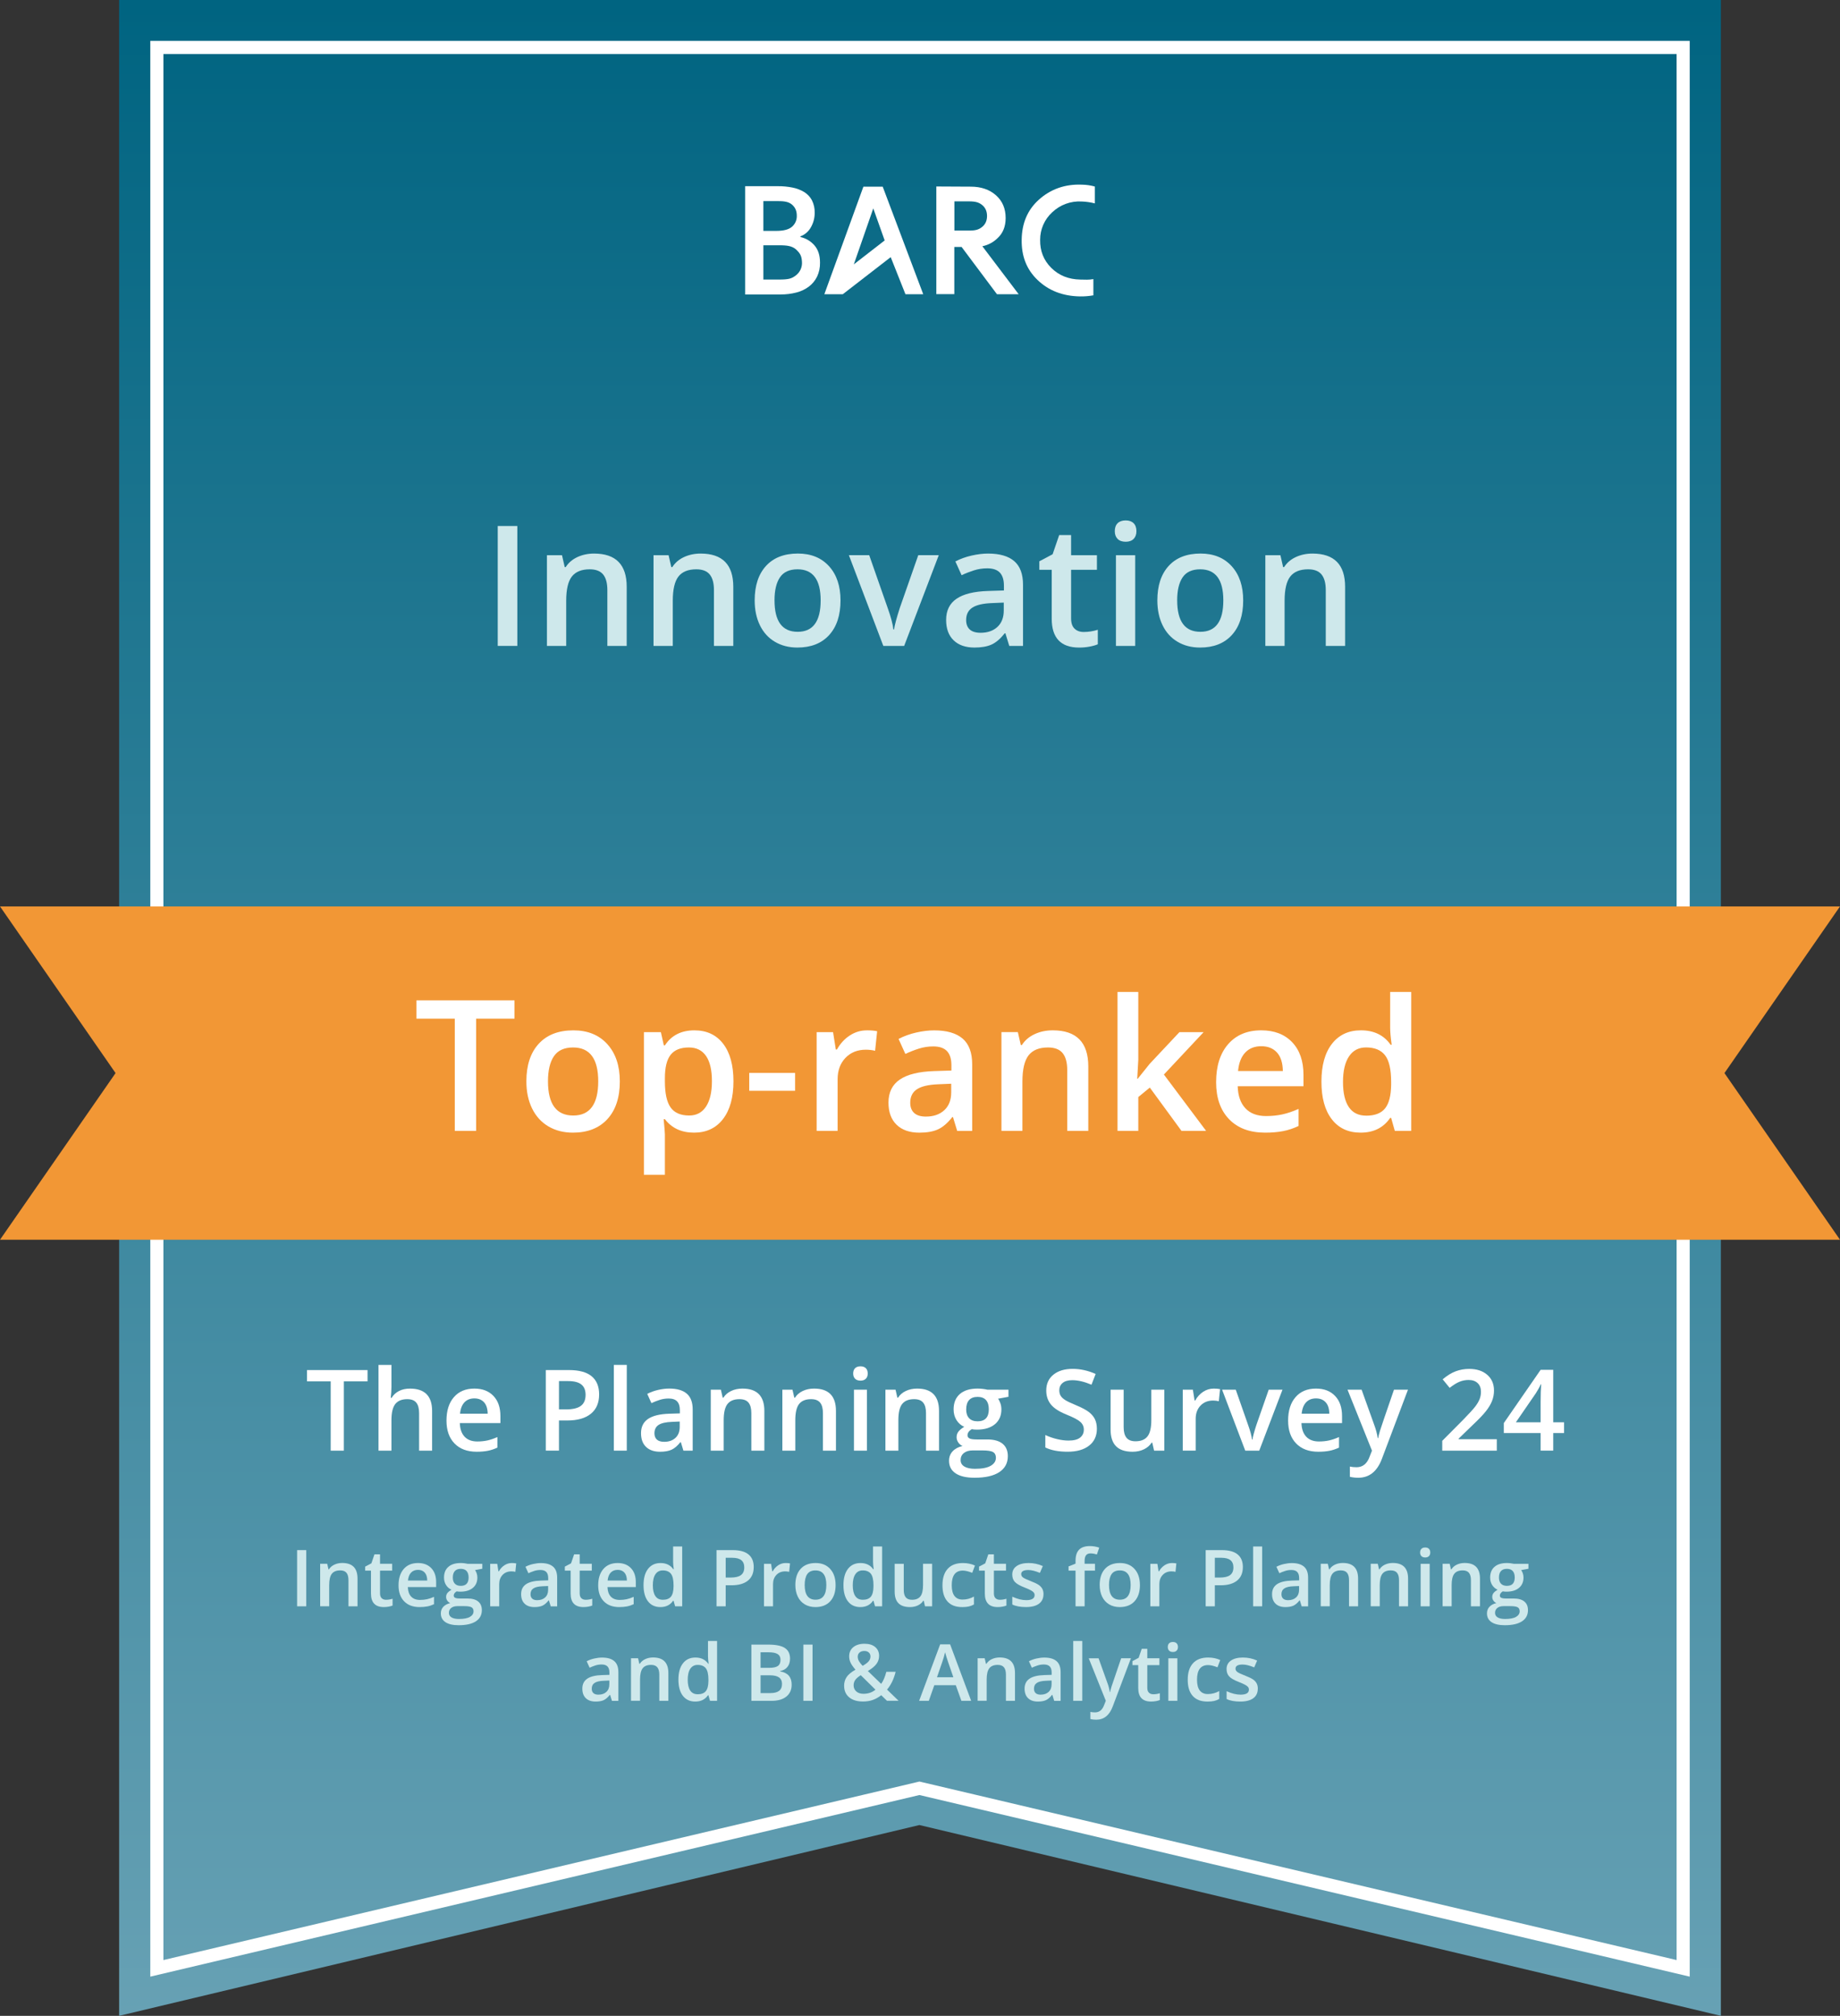 <svg viewBox="0 0 105.354 115.374" xmlns="http://www.w3.org/2000/svg" xmlns:xlink="http://www.w3.org/1999/xlink"><rect x="0" y="0" width="105.354" height="115.374" fill="#333333" stroke="none"/><clipPath id="a"><path d="m6.821 0v115.374l45.821-10.92 45.891 10.92v-115.374z"/></clipPath><linearGradient id="b" gradientTransform="matrix(0 115.374 115.374 -0 -62925.075 68122.015)" gradientUnits="userSpaceOnUse" x1="-590.444" x2="-589.444" y1="545.856" y2="545.856"><stop offset="0" stop-color="#006481"/><stop offset="1" stop-color="#67a1b4"/></linearGradient><g clip-path="url(#a)"><path d="m6.821 0h91.712v115.374h-91.712z" fill="url(#b)"/></g><path d="m8.606 113.131v-110.79h88.143v110.79l-44.105-10.394zm44.038-11.166.086.02 43.268 10.197v-109.089h-86.641v109.089z" fill="#fff"/><g fill="#cee8eb"><path d="m28.499 36.968v-6.863h1.122v6.863z"/><path d="m35.883 36.968h-1.107v-3.192c0-.4-.081-.699-.242-.896s-.417-.296-.768-.296c-.467 0-.808.138-1.023.413s-.324.737-.324 1.385v2.587h-1.103v-5.192h.863l.155.681h.056c.157-.247.379-.438.667-.573.288-.134.607-.202.958-.202 1.245 0 1.868.634 1.868 1.901v3.385z"/><path d="m41.986 36.968h-1.107v-3.192c0-.4-.081-.699-.242-.896s-.417-.296-.768-.296c-.467 0-.808.138-1.023.413s-.324.737-.324 1.385v2.587h-1.103v-5.192h.863l.155.681h.056c.157-.247.379-.438.667-.573.288-.134.607-.202.958-.202 1.245 0 1.868.634 1.868 1.901v3.385z"/><path d="m48.126 34.363c0 .848-.218 1.51-.653 1.986-.435.476-1.04.713-1.816.713-.485 0-.914-.109-1.286-.329-.373-.219-.659-.533-.859-.943s-.301-.886-.301-1.427c0-.842.216-1.499.648-1.972.432-.473 1.04-.709 1.826-.709.751 0 1.346.242 1.784.726.438.483.657 1.135.657 1.955zm-3.779 0c0 1.199.442 1.798 1.328 1.798.876 0 1.314-.599 1.314-1.798 0-1.186-.441-1.779-1.323-1.779-.464 0-.8.153-1.008.46-.208.307-.312.747-.312 1.319z"/><path d="m50.577 36.968-1.972-5.192h1.164l1.057 3.019c.182.507.291.917.328 1.23h.038c.028-.225.138-.635.328-1.23l1.057-3.019h1.174l-1.981 5.192h-1.192z"/><path d="m57.788 36.968-.221-.723h-.037c-.251.316-.503.531-.756.646-.254.114-.579.171-.977.171-.51 0-.908-.138-1.194-.413-.287-.275-.43-.665-.43-1.169 0-.535.198-.939.596-1.211.397-.272 1.003-.421 1.817-.446l.896-.028v-.277c0-.332-.078-.58-.232-.744-.155-.164-.396-.246-.721-.246-.267 0-.521.039-.766.117s-.479.17-.704.277l-.356-.789c.281-.147.59-.259.925-.335s.65-.115.948-.115c.66 0 1.159.144 1.495.432.337.288.505.74.505 1.356v3.498zm-1.643-.751c.4 0 .722-.112.965-.336.242-.224.363-.538.363-.941v-.451l-.666.028c-.521.019-.897.106-1.134.261s-.354.392-.354.711c0 .232.068.411.206.538.138.127.345.19.62.19z"/><path d="m62.05 36.171c.27 0 .538-.042.808-.127v.831c-.122.053-.279.098-.472.134-.192.036-.392.054-.599.054-1.045 0-1.568-.551-1.568-1.652v-2.798h-.709v-.488l.761-.404.376-1.099h.681v1.155h1.479v.836h-1.479v2.779c0 .266.066.462.199.589.133.127.308.19.523.19z"/><path d="m63.83 30.401c0-.197.055-.349.162-.455.108-.106.263-.16.463-.16.193 0 .345.053.453.16.107.106.161.258.161.455 0 .188-.054.336-.161.444-.108.108-.26.162-.453.162-.2 0-.354-.054-.463-.162-.107-.108-.162-.256-.162-.444zm1.169 6.568h-1.103v-5.192h1.103z"/><path d="m71.182 34.363c0 .848-.218 1.51-.653 1.986-.435.476-1.04.713-1.816.713-.485 0-.914-.109-1.286-.329-.373-.219-.659-.533-.859-.943s-.301-.886-.301-1.427c0-.842.216-1.499.648-1.972.432-.473 1.04-.709 1.826-.709.751 0 1.346.242 1.784.726.438.483.657 1.135.657 1.955zm-3.779 0c0 1.199.442 1.798 1.328 1.798.876 0 1.314-.599 1.314-1.798 0-1.186-.441-1.779-1.323-1.779-.464 0-.8.153-1.008.46-.208.307-.312.747-.312 1.319z"/><path d="m77.017 36.968h-1.107v-3.192c0-.4-.081-.699-.242-.896s-.417-.296-.768-.296c-.467 0-.808.138-1.023.413s-.324.737-.324 1.385v2.587h-1.103v-5.192h.863l.155.681h.056c.157-.247.379-.438.667-.573.288-.134.607-.202.958-.202 1.245 0 1.868.634 1.868 1.901v3.385z"/><path d="m17.011 91.936v-3.217h.525v3.217z"/><path d="m20.472 91.936h-.52v-1.497c0-.188-.037-.328-.113-.42-.075-.093-.195-.139-.359-.139-.219 0-.379.064-.479.193-.102.129-.152.346-.152.649v1.212h-.517v-2.434h.404l.073.319h.026c.073-.116.177-.206.312-.269.135-.063.284-.095.448-.095.584 0 .876.297.876.892v1.586z"/><path d="m22.099 91.562c.126 0 .252-.02.379-.06v.39c-.058.025-.132.046-.222.062-.09.017-.184.025-.28.025-.49 0-.735-.258-.735-.774v-1.312h-.332v-.229l.356-.189.176-.515h.319v.541h.693v.392h-.693v1.303c0 .125.031.217.094.276.062.06.144.089.245.089z"/><path d="m24.027 91.98c-.379 0-.675-.11-.888-.331-.214-.221-.32-.525-.32-.912 0-.397.099-.71.297-.938s.471-.341.816-.341c.321 0 .575.098.762.293.187.195.279.463.279.805v.28h-1.622c.008.236.071.417.191.544s.29.19.509.19c.144 0 .277-.014.401-.041.124-.027.257-.072.399-.135v.42c-.126.06-.254.103-.383.128-.129.025-.276.037-.442.037zm-.095-2.13c-.164 0-.296.052-.395.156-.1.104-.158.256-.178.455h1.104c-.003-.201-.051-.353-.145-.457s-.224-.155-.388-.155z"/><path d="m27.616 89.502v.284l-.416.077c.038.051.07.114.095.189.025.075.038.154.038.238 0 .251-.087.448-.26.592-.174.144-.412.216-.716.216-.077 0-.147-.006-.211-.018-.111.069-.167.149-.167.242 0 .056.025.097.078.125.052.028.147.042.287.042h.425c.269 0 .472.057.611.172.14.114.209.279.209.495 0 .276-.113.488-.341.638-.228.149-.556.224-.986.224-.331 0-.584-.059-.759-.176-.175-.118-.262-.285-.262-.502 0-.149.047-.275.142-.377.095-.102.228-.172.397-.212-.069-.029-.126-.077-.171-.142-.045-.065-.066-.134-.066-.206 0-.091.025-.168.076-.231.052-.063.128-.125.229-.187-.126-.054-.229-.143-.308-.265-.078-.123-.117-.266-.117-.43 0-.264.083-.469.25-.614.166-.146.403-.218.712-.218.068 0 .141.005.217.015.075.009.132.019.17.029h.843zm-1.912 2.812c0 .111.05.197.15.257.101.061.242.09.424.09.282 0 .491-.04.63-.121.138-.081.206-.188.206-.321 0-.105-.037-.181-.113-.226-.075-.044-.216-.067-.421-.067h-.392c-.148 0-.267.035-.354.104s-.131.164-.131.283zm.223-2.024c0 .152.039.27.117.352.079.082.191.123.338.123.3 0 .449-.16.449-.479 0-.159-.037-.281-.111-.366-.074-.086-.187-.129-.338-.129-.149 0-.263.042-.34.127-.077.085-.115.209-.115.372z"/><path d="m29.301 89.458c.104 0 .189.007.257.022l-.05.482c-.074-.018-.15-.026-.229-.026-.207 0-.374.068-.503.203-.128.135-.192.31-.192.526v1.272h-.517v-2.434h.404l.068.429h.026c.081-.145.187-.26.315-.345.13-.085.27-.128.42-.128z"/><path d="m31.533 91.936-.104-.339h-.018c-.117.148-.235.249-.354.303-.118.053-.271.08-.458.08-.238 0-.426-.064-.56-.193-.134-.129-.201-.312-.201-.548 0-.25.093-.44.279-.567.187-.128.47-.197.852-.209l.42-.013v-.129c0-.156-.036-.272-.108-.349s-.186-.115-.338-.115c-.125 0-.244.018-.358.055s-.225.08-.33.13l-.168-.37c.133-.069.277-.122.434-.157.157-.036.306-.054.445-.054.31 0 .543.068.7.203.158.135.236.347.236.636v1.64h-.369zm-.771-.352c.188 0 .339-.052.452-.157.114-.105.171-.252.171-.441v-.211l-.312.013c-.243.009-.421.05-.531.123-.111.072-.166.184-.166.333 0 .109.032.193.097.252.064.06.161.089.29.089z"/><path d="m33.531 91.562c.126 0 .252-.02.379-.06v.39c-.058.025-.132.046-.222.062-.09.017-.184.025-.28.025-.49 0-.735-.258-.735-.774v-1.312h-.332v-.229l.356-.189.176-.515h.319v.541h.693v.392h-.693v1.303c0 .125.031.217.094.276.062.06.144.089.245.089z"/><path d="m35.459 91.98c-.379 0-.675-.11-.888-.331-.214-.221-.32-.525-.32-.912 0-.397.099-.71.297-.938s.471-.341.816-.341c.321 0 .575.098.762.293.187.195.279.463.279.805v.28h-1.622c.008.236.071.417.191.544s.29.19.509.19c.144 0 .277-.014.401-.041.124-.027.257-.072.399-.135v.42c-.126.06-.254.103-.383.128-.129.025-.276.037-.442.037zm-.095-2.13c-.164 0-.296.052-.395.156-.1.104-.158.256-.178.455h1.104c-.003-.201-.051-.353-.145-.457s-.224-.155-.388-.155z"/><path d="m37.813 91.98c-.304 0-.541-.11-.711-.33s-.255-.529-.255-.926c0-.399.086-.71.259-.932.172-.222.411-.333.716-.333.32 0 .563.118.73.354h.026c-.024-.175-.037-.312-.037-.414v-.887h.52v3.424h-.405l-.09-.319h-.024c-.166.242-.408.363-.729.363zm.139-.418c.213 0 .367-.06.465-.179.097-.12.146-.314.149-.583v-.072c0-.307-.05-.524-.149-.654-.101-.129-.257-.193-.469-.193-.183 0-.322.074-.421.221s-.147.357-.147.63c0 .27.048.476.144.617.095.142.238.212.429.212z"/><path d="m43.156 89.691c0 .336-.109.593-.33.772-.22.179-.533.269-.939.269h-.335v1.204h-.525v-3.217h.927c.401 0 .703.082.903.247.2.164.3.406.3.726zm-1.604.599h.28c.27 0 .468-.047.594-.141.126-.094.189-.24.189-.44 0-.185-.057-.323-.17-.414-.112-.091-.289-.137-.527-.137h-.366v1.131z"/><path d="m44.979 89.458c.104 0 .189.007.257.022l-.05.482c-.074-.018-.15-.026-.229-.026-.207 0-.374.068-.503.203-.128.135-.192.31-.192.526v1.272h-.517v-2.434h.404l.068.429h.026c.081-.145.187-.26.315-.345.13-.085.27-.128.42-.128z"/><path d="m47.845 90.715c0 .397-.102.708-.306.931s-.488.334-.852.334c-.228 0-.429-.051-.604-.154-.174-.103-.309-.25-.402-.442-.094-.192-.141-.415-.141-.669 0-.395.102-.703.304-.924s.487-.333.855-.333c.353 0 .631.113.837.34.205.227.308.532.308.917zm-1.771 0c0 .562.208.843.623.843.41 0 .616-.281.616-.843 0-.556-.207-.834-.621-.834-.217 0-.374.072-.472.215-.098.144-.146.35-.146.619z"/><path d="m49.26 91.98c-.304 0-.541-.11-.711-.33s-.255-.529-.255-.926c0-.399.086-.71.259-.932.172-.222.411-.333.716-.333.32 0 .563.118.73.354h.026c-.024-.175-.037-.312-.037-.414v-.887h.52v3.424h-.405l-.09-.319h-.024c-.166.242-.408.363-.729.363zm.139-.418c.213 0 .367-.06.465-.179.097-.12.146-.314.149-.583v-.072c0-.307-.05-.524-.149-.654-.101-.129-.257-.193-.469-.193-.183 0-.322.074-.421.221s-.147.357-.147.63c0 .27.048.476.144.617.095.142.238.212.429.212z"/><path d="m52.964 91.936-.072-.319h-.026c-.072.113-.175.202-.308.266s-.284.097-.454.097c-.295 0-.515-.073-.66-.22-.146-.146-.218-.369-.218-.667v-1.591h.521v1.501c0 .187.038.326.114.419.076.093.196.14.359.14.217 0 .376-.065.479-.195.102-.13.152-.347.152-.652v-1.213h.52v2.434z"/><path d="m55.09 91.98c-.369 0-.648-.107-.84-.322s-.287-.523-.287-.925c0-.409.1-.724.3-.944.2-.22.49-.33.868-.33.257 0 .488.048.693.143l-.156.416c-.219-.085-.398-.127-.541-.127-.421 0-.632.279-.632.838 0 .273.053.478.157.615.105.137.259.206.461.206.23 0 .448-.057.654-.172v.451c-.093.054-.191.093-.296.117-.105.023-.232.035-.382.035z"/><path d="m57.247 91.562c.126 0 .252-.02.379-.06v.39c-.058.025-.132.046-.222.062-.09.017-.184.025-.28.025-.49 0-.735-.258-.735-.774v-1.312h-.332v-.229l.356-.189.176-.515h.319v.541h.693v.392h-.693v1.303c0 .125.031.217.094.276.062.06.144.089.245.089z"/><path d="m59.747 91.242c0 .238-.087.42-.26.547s-.421.19-.744.19c-.324 0-.584-.049-.781-.147v-.447c.286.132.553.198.799.198.318 0 .478-.096.478-.288 0-.062-.018-.113-.053-.154s-.093-.083-.174-.127c-.08-.044-.192-.094-.337-.15-.28-.108-.47-.217-.568-.326-.099-.108-.148-.25-.148-.422 0-.208.084-.37.252-.485s.396-.173.686-.173c.286 0 .557.058.812.174l-.167.39c-.263-.108-.483-.163-.662-.163-.273 0-.409.078-.409.233 0 .077.035.141.106.194s.227.125.466.218c.2.078.347.149.438.213s.158.139.202.224c.044.084.066.185.066.302z"/><path d="m62.697 89.894h-.594v2.042h-.52v-2.042h-.4v-.242l.4-.159v-.158c0-.288.067-.5.202-.639s.342-.208.619-.208c.182 0 .36.03.536.09l-.136.392c-.128-.041-.25-.062-.365-.062-.118 0-.203.036-.257.109-.054.072-.08.182-.08.327v.158h.594z"/><path d="m65.27 90.715c0 .397-.102.708-.306.931s-.488.334-.852.334c-.228 0-.429-.051-.604-.154-.174-.103-.309-.25-.402-.442-.094-.192-.141-.415-.141-.669 0-.395.102-.703.304-.924s.487-.333.855-.333c.353 0 .631.113.837.34.205.227.308.532.308.917zm-1.771 0c0 .562.208.843.623.843.41 0 .616-.281.616-.843 0-.556-.207-.834-.621-.834-.217 0-.374.072-.472.215-.098.144-.146.35-.146.619z"/><path d="m67.099 89.458c.104 0 .189.007.257.022l-.05.482c-.074-.018-.15-.026-.229-.026-.207 0-.374.068-.503.203-.128.135-.192.31-.192.526v1.272h-.517v-2.434h.404l.068.429h.026c.081-.145.187-.26.315-.345.13-.085.27-.128.42-.128z"/><path d="m71.163 89.691c0 .336-.109.593-.33.772-.22.179-.533.269-.939.269h-.335v1.204h-.525v-3.217h.927c.401 0 .703.082.903.247.2.164.3.406.3.726zm-1.604.599h.28c.27 0 .468-.047.594-.141.126-.094.189-.24.189-.44 0-.185-.057-.323-.17-.414-.112-.091-.289-.137-.527-.137h-.366v1.131z"/><path d="m72.268 91.936h-.517v-3.424h.517z"/><path d="m74.53 91.936-.104-.339h-.018c-.117.148-.235.249-.354.303-.118.053-.271.08-.458.08-.238 0-.426-.064-.56-.193-.134-.129-.201-.312-.201-.548 0-.25.093-.44.279-.567.187-.128.47-.197.852-.209l.42-.013v-.129c0-.156-.036-.272-.108-.349s-.186-.115-.338-.115c-.125 0-.244.018-.358.055s-.225.08-.33.13l-.168-.37c.133-.069.277-.122.434-.157.157-.036.306-.054.445-.054.31 0 .543.068.7.203.158.135.236.347.236.636v1.64h-.369zm-.771-.352c.188 0 .339-.052.452-.157.114-.105.171-.252.171-.441v-.211l-.312.013c-.243.009-.421.05-.531.123-.111.072-.166.184-.166.333 0 .109.032.193.097.252.064.06.161.089.29.089z"/><path d="m77.762 91.936h-.52v-1.497c0-.188-.037-.328-.113-.42-.075-.093-.195-.139-.359-.139-.219 0-.379.064-.479.193-.102.129-.152.346-.152.649v1.212h-.517v-2.434h.404l.073.319h.026c.073-.116.177-.206.312-.269.135-.063.284-.095.448-.095.584 0 .876.297.876.892v1.586z"/><path d="m80.624 91.936h-.52v-1.497c0-.188-.037-.328-.113-.42-.075-.093-.195-.139-.359-.139-.219 0-.379.064-.479.193-.102.129-.152.346-.152.649v1.212h-.517v-2.434h.404l.073.319h.026c.073-.116.177-.206.312-.269.135-.063.284-.095.448-.095.584 0 .876.297.876.892v1.586z"/><path d="m81.312 88.857c0-.092.025-.164.076-.213s.123-.075.217-.075c.091 0 .161.025.212.075s.076.121.076.213c0 .088-.025.157-.076.208s-.121.076-.212.076c-.094 0-.166-.025-.217-.076s-.076-.12-.076-.208zm.548 3.079h-.517v-2.434h.517z"/><path d="m84.741 91.936h-.52v-1.497c0-.188-.037-.328-.113-.42-.075-.093-.195-.139-.359-.139-.219 0-.379.064-.479.193-.102.129-.152.346-.152.649v1.212h-.517v-2.434h.404l.073.319h.026c.073-.116.177-.206.312-.269.135-.063.284-.095.448-.095.584 0 .876.297.876.892v1.586z"/><path d="m87.515 89.502v.284l-.416.077c.038.051.07.114.095.189.025.075.038.154.038.238 0 .251-.087.448-.26.592-.174.144-.412.216-.716.216-.077 0-.147-.006-.211-.018-.111.069-.167.149-.167.242 0 .056.025.097.078.125.052.028.147.042.287.042h.425c.269 0 .472.057.611.172.14.114.209.279.209.495 0 .276-.113.488-.341.638-.228.149-.556.224-.986.224-.331 0-.584-.059-.759-.176-.175-.118-.262-.285-.262-.502 0-.149.047-.275.142-.377.095-.102.228-.172.397-.212-.069-.029-.126-.077-.171-.142-.045-.065-.066-.134-.066-.206 0-.091.025-.168.076-.231.052-.063.128-.125.229-.187-.126-.054-.229-.143-.308-.265-.078-.123-.117-.266-.117-.43 0-.264.083-.469.25-.614.166-.146.403-.218.712-.218.068 0 .141.005.217.015.075.009.132.019.17.029h.843zm-1.912 2.812c0 .111.05.197.15.257.101.061.242.09.424.09.282 0 .491-.04.63-.121.138-.081.206-.188.206-.321 0-.105-.037-.181-.113-.226-.075-.044-.216-.067-.421-.067h-.392c-.148 0-.267.035-.354.104s-.131.164-.131.283zm.223-2.024c0 .152.039.27.117.352.079.082.191.123.338.123.3 0 .449-.16.449-.479 0-.159-.037-.281-.111-.366-.074-.086-.187-.129-.338-.129-.149 0-.263.042-.34.127-.077.085-.115.209-.115.372z"/><path d="m35.038 97.344-.104-.339h-.018c-.117.148-.235.249-.354.303-.118.053-.271.08-.458.08-.238 0-.426-.064-.56-.193-.134-.129-.201-.312-.201-.548 0-.25.093-.44.279-.567.187-.128.47-.197.852-.209l.42-.013v-.129c0-.156-.036-.272-.108-.349s-.186-.115-.338-.115c-.125 0-.244.018-.358.055s-.225.08-.33.13l-.168-.37c.133-.069.277-.122.434-.157.157-.036.306-.054.445-.054.31 0 .543.068.7.203.158.135.236.347.236.636v1.64h-.369zm-.771-.352c.188 0 .339-.052.452-.157.114-.105.171-.252.171-.441v-.211l-.312.013c-.243.009-.421.05-.531.123-.111.072-.166.184-.166.333 0 .109.032.193.097.252.064.06.161.089.29.089z"/><path d="m38.27 97.344h-.52v-1.497c0-.188-.037-.328-.113-.42-.075-.093-.195-.139-.359-.139-.219 0-.379.064-.479.193-.102.129-.152.346-.152.649v1.212h-.517v-2.434h.404l.073.319h.026c.073-.116.177-.206.312-.269.135-.063.284-.095.448-.095.584 0 .876.297.876.892v1.586z"/><path d="m39.81 97.388c-.304 0-.541-.11-.711-.33s-.255-.529-.255-.926c0-.399.086-.71.259-.932.172-.222.411-.333.716-.333.32 0 .563.118.73.354h.026c-.024-.175-.037-.312-.037-.414v-.887h.52v3.424h-.405l-.09-.319h-.024c-.166.242-.408.363-.729.363zm.139-.418c.213 0 .367-.06.465-.179.097-.12.146-.314.149-.583v-.072c0-.307-.05-.524-.149-.654-.101-.129-.257-.193-.469-.193-.183 0-.322.074-.421.221s-.147.357-.147.63c0 .27.048.476.144.617.095.142.238.212.429.212z"/><path d="m43.024 94.127h.955c.443 0 .763.064.96.194.198.129.297.333.297.612 0 .188-.049.344-.146.468-.097.125-.236.204-.418.236v.022c.226.042.392.126.498.252s.159.295.159.509c0 .289-.101.516-.302.679-.202.164-.482.246-.842.246h-1.162v-3.217zm.525 1.329h.507c.22 0 .381-.035.481-.104.102-.07.152-.188.152-.355 0-.151-.055-.26-.164-.328s-.283-.102-.521-.102h-.456zm0 .427v1.019h.56c.22 0 .386-.042.498-.126s.169-.217.169-.399c0-.167-.058-.291-.172-.372-.114-.081-.288-.121-.521-.121z"/><path d="m45.999 97.344v-3.217h.525v3.217z"/><path d="m48.331 96.492c0-.192.047-.36.142-.503.094-.143.263-.285.508-.426-.14-.163-.234-.3-.285-.413s-.075-.229-.075-.349c0-.223.079-.399.238-.528s.373-.194.642-.194c.26 0 .464.063.611.188.148.125.223.294.223.507 0 .167-.05.319-.148.455-.1.137-.265.273-.496.41l.761.735c.119-.157.218-.387.298-.691h.532c-.103.417-.268.756-.493 1.019l.662.64h-.666l-.328-.319c-.149.12-.31.21-.479.271-.17.061-.357.091-.562.091-.338 0-.603-.08-.794-.24-.192-.16-.289-.378-.289-.656zm1.109.451c.269 0 .498-.079.688-.235l-.843-.83c-.155.1-.263.193-.321.281s-.088.187-.088.298c0 .144.051.261.153.351.102.09.238.135.41.135zm-.328-2.124c0 .092.024.18.074.262.049.082.117.169.205.262.166-.094.282-.181.35-.263.066-.082.1-.173.1-.274 0-.096-.032-.172-.096-.229s-.148-.086-.254-.086c-.116 0-.208.03-.276.089-.068.059-.103.139-.103.239z"/><path d="m55.047 97.344-.321-.894h-1.23l-.314.894h-.555l1.204-3.23h.571l1.204 3.23zm-.46-1.347-.302-.876c-.021-.059-.053-.151-.091-.277-.039-.126-.066-.218-.081-.277-.039.181-.098.378-.174.592l-.29.838h.938z"/><path d="m58.117 97.344h-.52v-1.497c0-.188-.037-.328-.113-.42-.075-.093-.195-.139-.359-.139-.219 0-.379.064-.479.193-.102.129-.152.346-.152.649v1.212h-.517v-2.434h.404l.073.319h.026c.073-.116.177-.206.312-.269.135-.063.284-.095.448-.095.584 0 .876.297.876.892v1.586z"/><path d="m60.36 97.344-.104-.339h-.018c-.117.148-.235.249-.354.303-.118.053-.271.08-.458.08-.238 0-.426-.064-.56-.193-.134-.129-.201-.312-.201-.548 0-.25.093-.44.279-.567.187-.128.47-.197.852-.209l.42-.013v-.129c0-.156-.036-.272-.108-.349s-.186-.115-.338-.115c-.125 0-.244.018-.358.055s-.225.08-.33.13l-.168-.37c.133-.069.277-.122.434-.157.157-.036.306-.054.445-.054.31 0 .543.068.7.203.158.135.236.347.236.636v1.64h-.369zm-.771-.352c.188 0 .339-.052.452-.157.114-.105.171-.252.171-.441v-.211l-.312.013c-.243.009-.421.05-.531.123-.111.072-.166.184-.166.333 0 .109.032.193.097.252.064.06.161.089.29.089z"/><path d="m61.968 97.344h-.517v-3.424h.517z"/><path d="m62.338 94.91h.563l.495 1.38c.075.197.125.381.149.555h.018c.014-.081.037-.179.073-.294.035-.115.221-.662.559-1.641h.559l-1.041 2.757c-.188.506-.504.759-.946.759-.114 0-.226-.012-.334-.037v-.41c.078.018.166.027.267.027.249 0 .424-.145.525-.434l.091-.229-.978-2.434z"/><path d="m66.031 96.97c.126 0 .252-.02.379-.06v.39c-.058.025-.132.046-.222.062-.09.017-.184.025-.28.025-.49 0-.735-.258-.735-.774v-1.312h-.332v-.229l.356-.189.176-.515h.319v.541h.693v.392h-.693v1.303c0 .125.031.217.094.276.062.06.144.089.245.089z"/><path d="m66.865 94.265c0-.092.025-.164.076-.213s.123-.075.217-.075c.091 0 .161.025.212.075s.076.121.076.213c0 .088-.025.157-.076.208s-.121.076-.212.076c-.094 0-.166-.025-.217-.076s-.076-.12-.076-.208zm.548 3.079h-.517v-2.434h.517z"/><path d="m69.133 97.388c-.369 0-.648-.107-.84-.322s-.287-.523-.287-.925c0-.409.1-.724.3-.944.2-.22.49-.33.868-.33.257 0 .488.048.693.143l-.156.416c-.219-.085-.398-.127-.541-.127-.421 0-.632.279-.632.838 0 .273.053.478.157.615.105.137.259.206.461.206.23 0 .448-.057.654-.172v.451c-.093.054-.191.093-.296.117-.105.023-.232.035-.382.035z"/><path d="m72.018 96.651c0 .238-.087.42-.26.547s-.421.19-.744.19c-.324 0-.584-.049-.781-.147v-.447c.286.132.553.198.799.198.318 0 .478-.096.478-.288 0-.062-.018-.113-.053-.154s-.093-.083-.174-.127c-.08-.044-.192-.094-.337-.15-.28-.108-.47-.217-.568-.326-.099-.108-.148-.25-.148-.422 0-.208.084-.37.252-.485s.396-.173.686-.173c.286 0 .557.058.812.174l-.167.39c-.263-.108-.483-.163-.662-.163-.273 0-.409.078-.409.233 0 .077.035.141.106.194s.227.125.466.218c.2.078.347.149.438.213s.158.139.202.224c.044.084.066.185.066.302z"/></g><path d="m19.688 83.026h-.753v-3.965h-1.356v-.646h3.466v.646h-1.356z" fill="#fff"/><path d="m24.741 83.026h-.744v-2.145c0-.269-.054-.47-.162-.602-.108-.133-.28-.199-.516-.199-.312 0-.54.093-.687.279s-.219.498-.219.936v1.731h-.741v-4.908h.741v1.246c0 .2-.013.414-.038.641h.047c.102-.168.241-.299.422-.391.18-.093.389-.139.629-.139.845 0 1.268.426 1.268 1.278z" fill="#fff"/><path d="m27.296 83.089c-.543 0-.967-.158-1.273-.475-.306-.316-.459-.752-.459-1.308 0-.57.143-1.018.426-1.343.284-.326.675-.489 1.171-.489.46 0 .824.14 1.091.42.268.279.4.664.4 1.154v.4h-2.324c.011.339.102.599.274.781.173.182.415.273.729.273.206 0 .398-.02.576-.059.178-.039.368-.104.572-.194v.603c-.181.086-.364.147-.549.183-.186.036-.396.054-.634.054zm-.136-3.053c-.235 0-.425.075-.566.224s-.227.367-.254.653h1.583c-.004-.288-.073-.506-.208-.654-.135-.148-.319-.223-.555-.223z" fill="#fff"/><path d="m34.305 79.808c0 .481-.158.851-.474 1.107-.315.257-.764.385-1.347.385h-.479v1.725h-.754v-4.611h1.328c.576 0 1.008.118 1.295.353.287.236.431.583.431 1.041zm-2.3.858h.4c.388 0 .671-.067.853-.202.181-.135.271-.345.271-.631 0-.265-.081-.463-.242-.593-.162-.13-.415-.195-.758-.195h-.523z" fill="#fff"/><path d="m35.888 83.026h-.741v-4.908h.741z" fill="#fff"/><path d="m39.131 83.026-.148-.486h-.025c-.168.212-.338.357-.508.434-.17.077-.389.115-.656.115-.343 0-.61-.092-.803-.277s-.288-.447-.288-.786c0-.359.133-.631.4-.813.267-.183.674-.283 1.221-.3l.603-.019v-.186c0-.223-.053-.39-.156-.5-.104-.11-.266-.166-.484-.166-.179 0-.35.026-.514.079-.164.052-.322.114-.474.186l-.239-.53c.188-.099.396-.174.621-.226.225-.052.438-.078.637-.078.444 0 .779.097 1.005.291.227.193.339.497.339.912v2.35h-.529zm-1.104-.505c.27 0 .485-.075.648-.225s.244-.361.244-.633v-.303l-.447.019c-.35.013-.604.071-.762.175-.159.104-.238.263-.238.478 0 .156.046.276.139.361.093.085.231.127.416.127z" fill="#fff"/><path d="m43.764 83.026h-.744v-2.145c0-.269-.054-.47-.162-.602-.108-.133-.28-.199-.516-.199-.313 0-.543.092-.688.277-.145.185-.217.495-.217.931v1.738h-.741v-3.488h.58l.104.457h.038c.105-.166.255-.294.448-.385s.408-.136.644-.136c.837 0 1.255.426 1.255 1.278v2.274z" fill="#fff"/><path d="m47.864 83.026h-.744v-2.145c0-.269-.054-.47-.162-.602-.108-.133-.28-.199-.516-.199-.313 0-.543.092-.688.277-.145.185-.217.495-.217.931v1.738h-.741v-3.488h.58l.104.457h.038c.105-.166.255-.294.448-.385s.408-.136.644-.136c.837 0 1.255.426 1.255 1.278v2.274z" fill="#fff"/><path d="m48.851 78.613c0-.132.037-.234.109-.306.072-.071.176-.107.311-.107.13 0 .231.036.305.107.072.072.108.174.108.306 0 .126-.036.226-.108.298-.073.073-.175.109-.305.109-.135 0-.238-.036-.311-.109-.072-.072-.109-.172-.109-.298zm.786 4.413h-.741v-3.488h.741z" fill="#fff"/><path d="m53.765 83.026h-.744v-2.145c0-.269-.054-.47-.162-.602-.108-.133-.28-.199-.516-.199-.313 0-.543.092-.688.277-.145.185-.217.495-.217.931v1.738h-.741v-3.488h.58l.104.457h.038c.105-.166.255-.294.448-.385s.408-.136.644-.136c.837 0 1.255.426 1.255 1.278v2.274z" fill="#fff"/><path d="m57.743 79.537v.407l-.596.11c.055.074.1.164.136.271.035.107.054.221.054.341 0 .36-.124.643-.372.849-.249.206-.59.309-1.025.309-.111 0-.213-.008-.303-.025-.16.099-.24.214-.24.347 0 .08.037.14.112.18.074.04.212.06.411.06h.609c.385 0 .677.082.877.246.199.164.3.4.3.709 0 .396-.163.7-.489.915-.326.215-.797.322-1.413.322-.476 0-.838-.084-1.088-.252-.251-.168-.376-.408-.376-.719 0-.215.068-.395.204-.541.135-.146.325-.248.569-.305-.1-.042-.181-.11-.245-.203-.063-.094-.096-.192-.096-.295 0-.13.036-.241.11-.332.073-.09.183-.18.328-.268-.181-.078-.328-.204-.44-.38s-.169-.381-.169-.617c0-.378.12-.672.358-.88s.579-.312 1.021-.312c.099 0 .202.007.311.021s.189.028.244.043h1.208zm-2.74 4.031c0 .16.071.283.216.369.144.086.347.129.607.129.403 0 .704-.058.901-.174.198-.115.297-.269.297-.46 0-.151-.055-.259-.162-.323-.108-.064-.311-.096-.604-.096h-.562c-.212 0-.381.05-.506.15-.125.1-.188.235-.188.405zm.318-2.902c0 .219.056.387.169.505.112.118.273.176.483.176.43 0 .644-.229.644-.688 0-.227-.053-.402-.159-.525s-.268-.185-.484-.185c-.214 0-.377.061-.487.183-.11.122-.165.3-.165.533z" fill="#fff"/><path d="m62.805 81.773c0 .41-.148.732-.444.965-.297.233-.706.35-1.228.35s-.948-.081-1.28-.243v-.713c.21.099.434.177.67.233.237.057.457.085.661.085.299 0 .519-.057.661-.17.142-.114.213-.266.213-.458 0-.172-.065-.319-.196-.438-.13-.12-.399-.262-.807-.426-.421-.17-.718-.365-.89-.583-.173-.219-.259-.481-.259-.789 0-.385.137-.688.41-.908.273-.221.64-.332 1.101-.332.441 0 .881.097 1.318.291l-.239.615c-.41-.172-.776-.258-1.098-.258-.244 0-.43.053-.556.159-.126.106-.189.247-.189.421 0 .12.025.222.076.308.051.085.134.166.249.241s.324.176.625.3c.338.141.586.272.744.394.157.122.273.26.347.413.073.154.11.334.11.542z" fill="#fff"/><path d="m66.08 83.026-.104-.458h-.037c-.104.162-.25.29-.44.382s-.407.139-.651.139c-.423 0-.738-.105-.946-.315-.208-.21-.312-.529-.312-.956v-2.28h.748v2.151c0 .267.055.467.164.601.109.133.28.2.514.2.312 0 .54-.093.687-.279.146-.186.219-.498.219-.935v-1.738h.744v3.488h-.583z" fill="#fff"/><path d="m69.49 79.474c.148 0 .271.011.368.032l-.072.691c-.105-.025-.214-.038-.328-.038-.296 0-.536.097-.721.29-.184.194-.275.445-.275.754v1.823h-.741v-3.488h.58l.098.615h.038c.115-.208.267-.373.452-.495.187-.122.387-.183.602-.183z" fill="#fff"/><path d="m71.3 83.026-1.325-3.488h.782l.71 2.028c.122.341.195.616.221.827h.025c.019-.151.092-.427.221-.827l.709-2.028h.789l-1.331 3.488z" fill="#fff"/><path d="m75.486 83.089c-.543 0-.967-.158-1.273-.475-.306-.316-.459-.752-.459-1.308 0-.57.143-1.018.426-1.343.284-.326.675-.489 1.171-.489.46 0 .824.14 1.091.42.268.279.4.664.4 1.154v.4h-2.324c.011.339.102.599.274.781.173.182.415.273.729.273.206 0 .398-.02.576-.059.178-.039.368-.104.572-.194v.603c-.181.086-.364.147-.549.183-.186.036-.396.054-.634.054zm-.136-3.053c-.235 0-.425.075-.566.224s-.227.367-.254.653h1.583c-.004-.288-.073-.506-.208-.654-.135-.148-.319-.223-.555-.223z" fill="#fff"/><path d="m77.154 79.537h.808l.71 1.978c.106.282.179.547.214.795h.025c.019-.116.054-.256.104-.421.05-.165.317-.949.801-2.351h.801l-1.491 3.952c-.271.725-.724 1.088-1.356 1.088-.164 0-.324-.018-.479-.054v-.586c.111.025.238.038.382.038.357 0 .608-.207.754-.621l.129-.328-1.4-3.488z" fill="#fff"/><path d="m85.705 83.026h-3.125v-.562l1.188-1.195c.352-.359.584-.615.699-.765.114-.15.198-.292.251-.424.052-.133.078-.274.078-.426 0-.208-.062-.373-.188-.492-.125-.12-.298-.18-.519-.18-.177 0-.348.032-.513.098-.165.065-.356.183-.572.353l-.4-.489c.256-.216.505-.37.747-.46s.499-.136.772-.136c.43 0 .773.112 1.031.336.259.224.389.525.389.904 0 .208-.038.406-.112.593-.074.188-.189.38-.344.579s-.411.467-.771.806l-.801.776v.032h2.188v.653z" fill="#fff"/><path d="m89.555 82.019h-.621v1.006h-.722v-1.006h-2.107v-.571l2.107-3.047h.722v3.003h.621zm-1.343-.615v-1.158c0-.412.01-.75.031-1.013h-.025c-.059.139-.151.307-.277.505l-1.146 1.666z" fill="#fff"/><path d="m98.229 51.878h-91.103-7.126l6.617 9.539-6.617 9.539h7.126 91.103 7.125l-6.616-9.539 6.616-9.539z" fill="#f29735"/><path d="m27.262 64.724h-1.222v-6.424h-2.197v-1.047h5.616v1.047h-2.197z" fill="#fff"/><path d="m35.49 61.888c0 .923-.237 1.644-.711 2.162-.474.518-1.133.776-1.978.776-.528 0-.995-.119-1.4-.357-.405-.239-.717-.581-.935-1.027-.219-.446-.327-.964-.327-1.554 0-.916.234-1.632.705-2.146.47-.515 1.133-.771 1.987-.771.818 0 1.466.263 1.942.789s.716 1.236.716 2.128zm-4.114 0c0 1.305.482 1.958 1.446 1.958.954 0 1.431-.652 1.431-1.958 0-1.291-.48-1.937-1.44-1.937-.505 0-.87.167-1.097.501-.227.333-.34.812-.34 1.436z" fill="#fff"/><path d="m39.736 64.826c-.716 0-1.271-.257-1.666-.771h-.071c.047.477.071.767.071.869v2.315h-1.201v-8.166h.971c.027.105.084.357.169.756h.062c.375-.572.937-.858 1.687-.858.705 0 1.254.255 1.647.766.394.511.591 1.229.591 2.151 0 .923-.2 1.644-.601 2.162-.4.518-.953.776-1.658.776zm-.291-4.875c-.478 0-.826.14-1.046.419s-.329.726-.329 1.339v.179c0 .688.108 1.187.327 1.495.218.308.574.462 1.067.462.416 0 .736-.17.961-.511.225-.34.338-.826.338-1.456 0-.634-.112-1.113-.335-1.439-.224-.325-.551-.488-.983-.488z" fill="#fff"/><path d="m42.899 62.43v-1.022h2.626v1.022z" fill="#fff"/><path d="m49.625 58.97c.241 0 .441.017.598.051l-.117 1.119c-.171-.041-.348-.061-.532-.061-.479 0-.869.157-1.167.47-.299.313-.447.721-.447 1.222v2.954h-1.201v-5.652h.94l.158.997h.062c.188-.337.432-.605.733-.802.302-.198.626-.296.974-.296z" fill="#fff"/><path d="m54.806 64.724-.24-.787h-.041c-.272.344-.546.579-.822.703-.276.125-.63.187-1.062.187-.556 0-.989-.15-1.301-.45s-.468-.724-.468-1.272c0-.583.216-1.022.649-1.318.433-.296 1.092-.458 1.978-.485l.976-.031v-.301c0-.361-.084-.631-.253-.81s-.43-.269-.784-.269c-.29 0-.567.043-.833.128s-.521.186-.767.301l-.389-.858c.307-.16.643-.282 1.007-.365s.709-.125 1.032-.125c.719 0 1.262.157 1.628.47.366.313.549.806.549 1.477v3.807h-.858zm-1.788-.818c.436 0 .786-.122 1.05-.365s.396-.585.396-1.024v-.491l-.726.031c-.566.021-.978.115-1.234.284-.258.168-.386.427-.386.774 0 .252.074.447.225.585.15.138.375.207.675.207z" fill="#fff"/><path d="m62.313 64.724h-1.206v-3.475c0-.436-.088-.761-.264-.976-.175-.214-.454-.322-.835-.322-.508 0-.879.15-1.114.45s-.353.802-.353 1.507v2.816h-1.201v-5.652h.94l.169.741h.061c.171-.269.413-.477.727-.623.312-.146.66-.22 1.042-.22 1.355 0 2.034.689 2.034 2.069v3.685z" fill="#fff"/><path d="m65.144 61.74.68-.848 1.707-1.819h1.385l-2.274 2.427 2.417 3.225h-1.41l-1.814-2.479-.659.542v1.937h-1.19v-7.952h1.19v3.879l-.061 1.088h.03z" fill="#fff"/><path d="m72.437 64.826c-.879 0-1.566-.256-2.062-.769-.495-.513-.743-1.219-.743-2.118 0-.923.229-1.649.689-2.177.46-.528 1.092-.792 1.896-.792.746 0 1.335.227 1.768.679.433.453.649 1.077.649 1.871v.649h-3.767c.018.549.165.97.444 1.265.279.295.673.442 1.181.442.334 0 .645-.032.933-.095s.598-.168.928-.314v.976c-.293.14-.59.239-.89.296-.3.058-.642.087-1.026.087zm-.22-4.947c-.382 0-.688.121-.918.363-.229.242-.367.595-.411 1.058h2.565c-.007-.467-.119-.82-.337-1.061-.219-.24-.519-.36-.899-.36z" fill="#fff"/><path d="m77.905 64.826c-.705 0-1.256-.255-1.65-.767-.396-.511-.593-1.228-.593-2.151 0-.926.2-1.648.601-2.164s.954-.774 1.663-.774c.742 0 1.309.274 1.696.823h.062c-.058-.406-.087-.726-.087-.961v-2.06h1.206v7.952h-.94l-.209-.741h-.057c-.385.562-.949.843-1.691.843zm.322-.971c.493 0 .854-.139 1.078-.417s.341-.729.348-1.352v-.169c0-.712-.116-1.218-.348-1.518s-.595-.45-1.089-.45c-.422 0-.748.171-.976.514-.229.342-.343.83-.343 1.464 0 .627.11 1.105.332 1.434s.554.493.997.493z" fill="#fff"/><path d="m62.688 10.676c-.241-.067-.489-.103-.74-.107-.987-.041-1.811.271-2.47.864-.657.594-.963 1.353-.979 2.276-.017.923.262 1.691.899 2.306.637.617 1.449.933 2.438.95.257.004.515-.017.768-.062v-.929c-.254.049-.469.032-.751.027-.669-.012-1.222-.235-1.659-.669-.437-.434-.649-.969-.638-1.606-.002-.601.25-1.174.694-1.578.451-.429 1.06-.652 1.682-.616.255.009.509.045.756.109v-.965z" fill="#fff"/><path d="m50.542 10.684h-1.106l-2.236 6.156h1.056l2.744-2.123.844 2.123h1.018l-2.32-6.156zm-1.654 4.446 1.114-3.202.652 1.833z" fill="#fff"/><path d="m56.247 14.093c.327-.066.627-.224.865-.457.313-.285.469-.671.469-1.159 0-.539-.185-.973-.556-1.302-.371-.328-.852-.492-1.444-.492l-1.969-.01v6.16h1.03v-2.7h.416l2.025 2.706h1.243zm-1.601-.897v-1.671h.869c.381.003.564.075.739.224.174.15.261.354.261.612s-.087.461-.261.611c-.175.149-.358.226-.739.224h-.869z" fill="#fff"/><path d="m46.633 14.043c-.21-.241-.492-.408-.804-.478v-.038c.258-.094.472-.28.602-.521.144-.251.218-.535.216-.824.008-.249-.046-.496-.158-.72-.102-.193-.254-.355-.44-.469-.205-.123-.43-.21-.665-.256-.276-.056-.557-.083-.84-.08h-1.878v6.196h2.031c.303.002.605-.035.899-.11.257-.064.5-.178.713-.336.2-.15.362-.345.472-.568.119-.252.178-.528.171-.806 0-.416-.106-.746-.319-.99m-2.924-2.534h.764c.429-.004.672.037.862.19.178.15.288.341.288.644.009.242-.091.476-.275.635-.182.158-.48.237-.894.237h-.745v-1.706zm1.855 4.258c-.242.182-.405.233-.975.233h-.88v-1.961h.88c.486-.005.757.043.98.228.234.22.33.362.349.708.027.308-.107.607-.354.792" fill="#fff"/></svg>